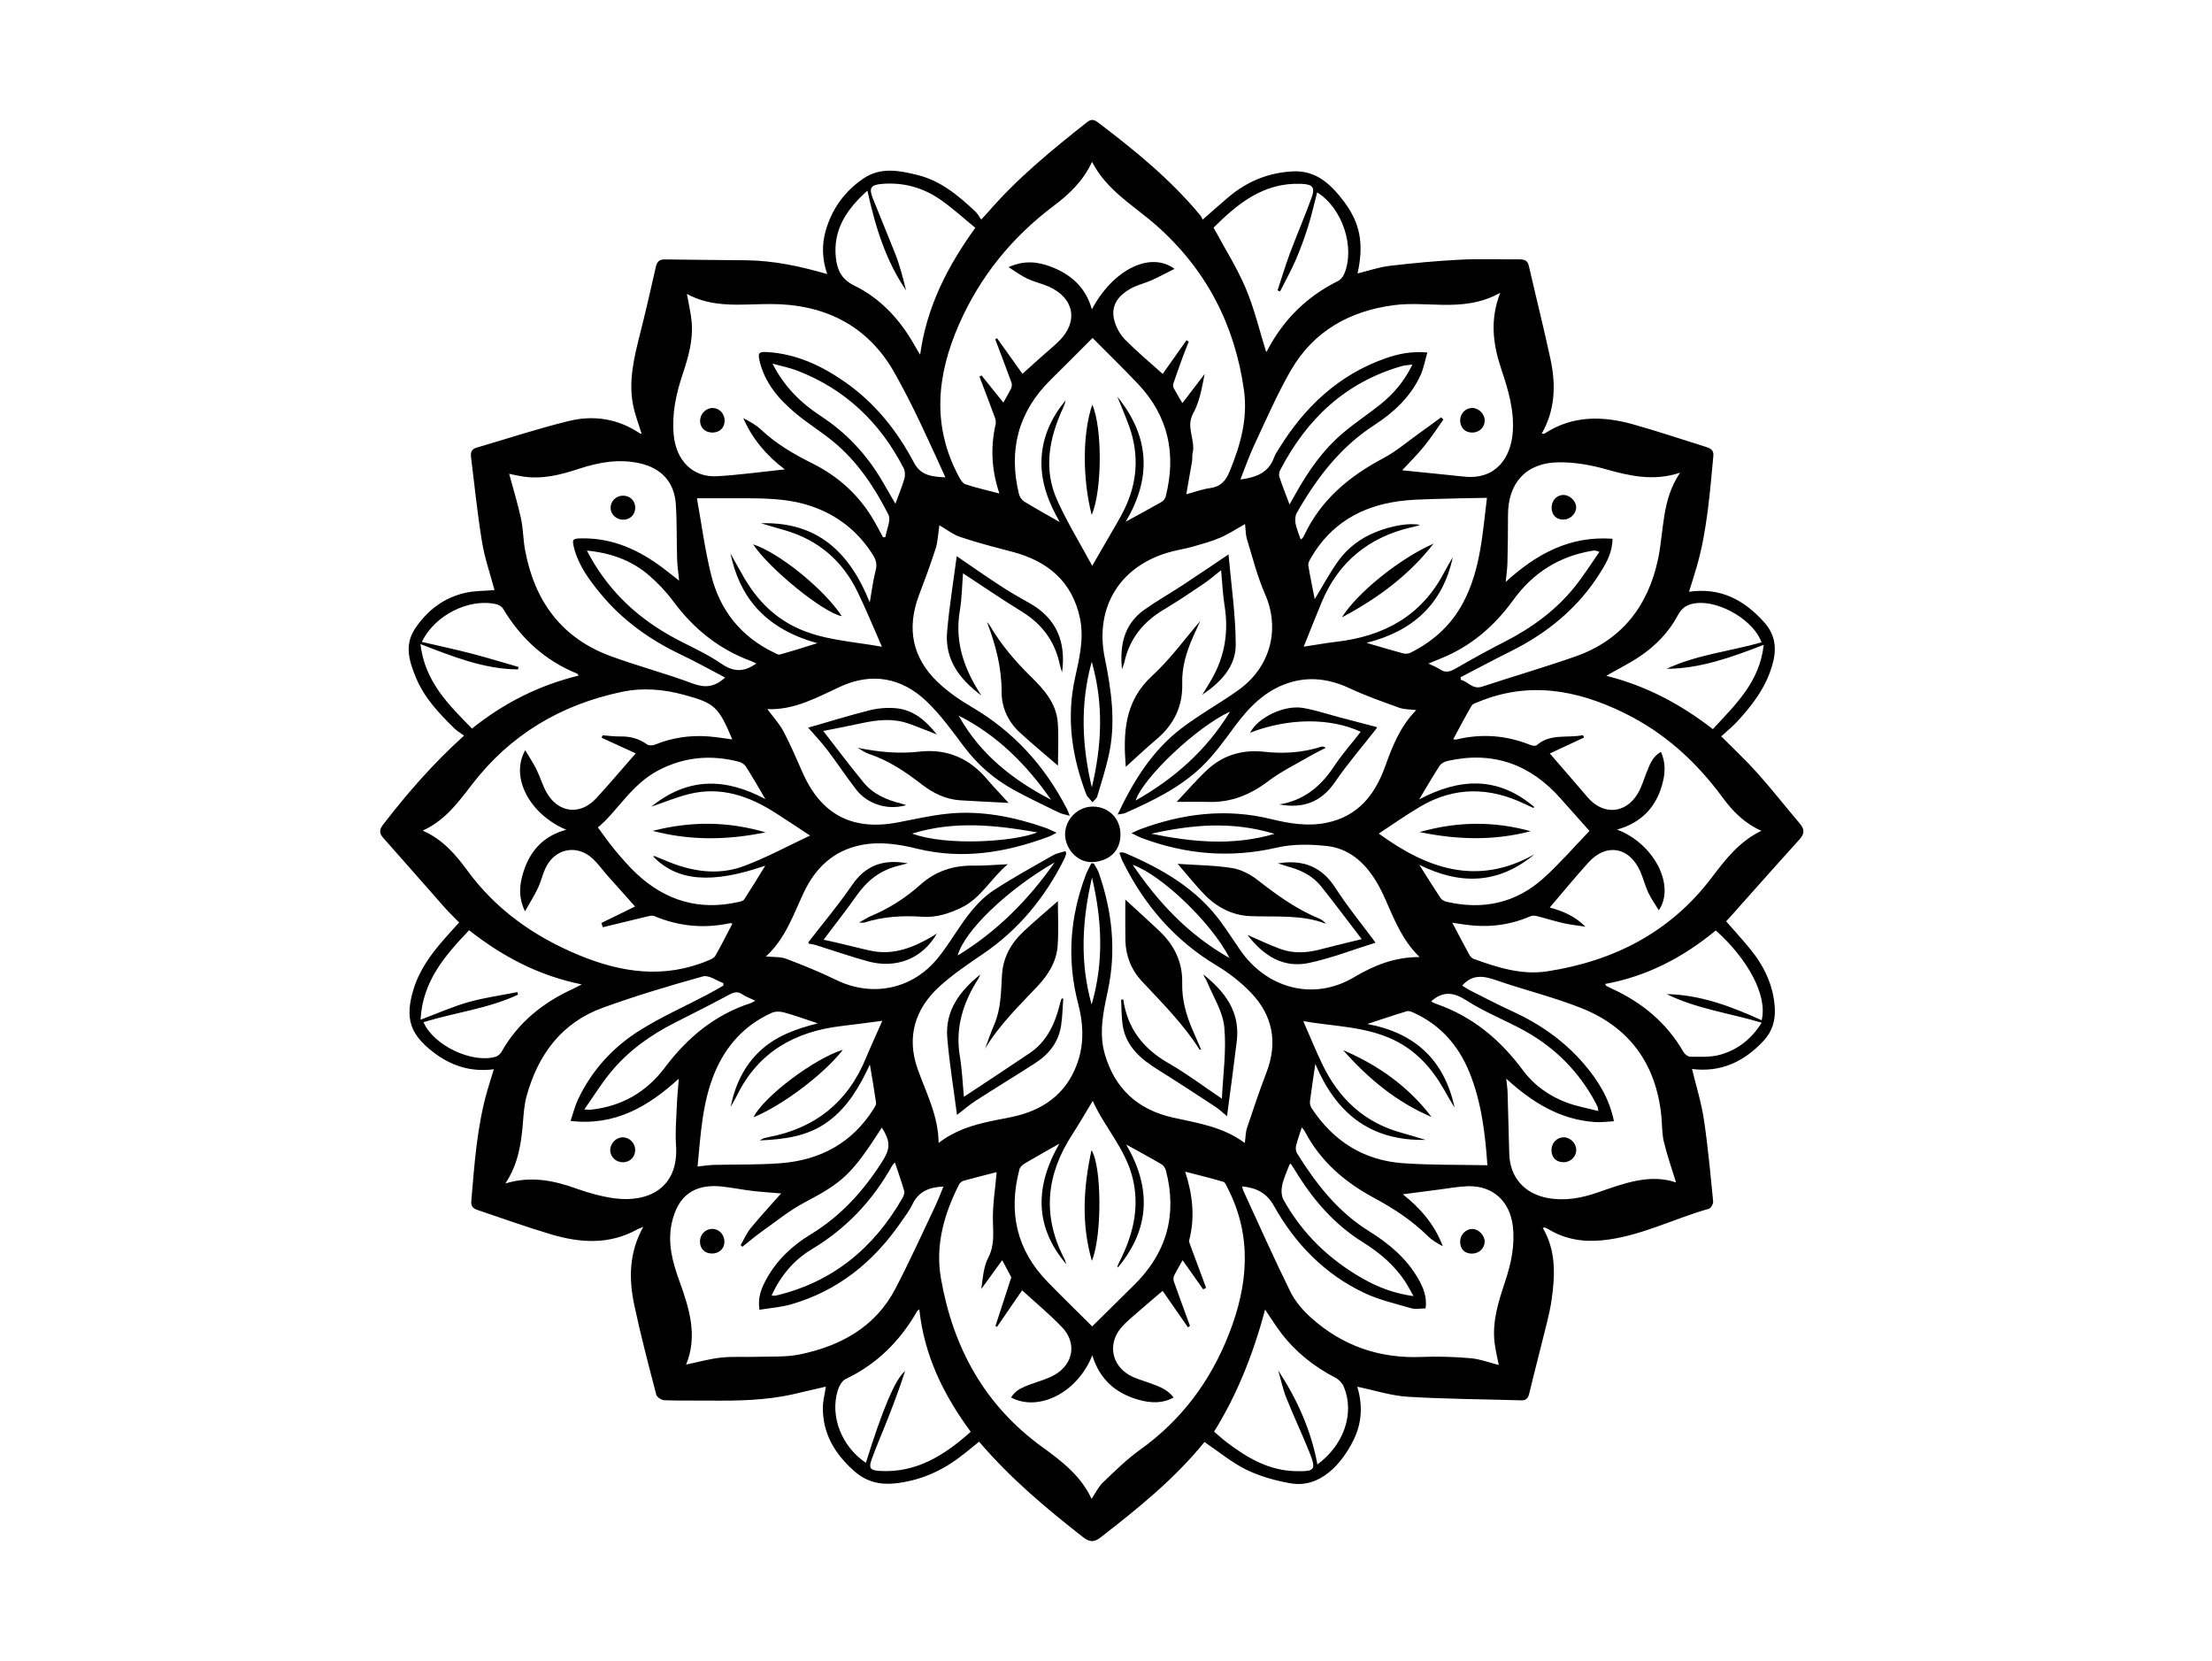 <?xml version="1.0" encoding="UTF-8"?><svg id="a" xmlns="http://www.w3.org/2000/svg" viewBox="0 0 800 600.7"><path d="M435.59,521.46c-10.7,13.27-23.98,23.92-37.43,34.41-2.5,1.95-4.1,1.83-6.53-.07-13.37-10.44-26.32-21.33-37.53-34.47-2.43,1.95-4.73,3.9-7.14,5.7-6.9,5.19-14.6,8.45-23.23,9.38-5.56,.6-10.48-.63-14.77-4.43-6.96-6.15-11.44-13.48-11.36-23.02,.02-2.42,.68-4.83,1.09-7.54-3.94,.92-7.77,1.82-11.62,2.7-10.07,2.3-20.3,2.46-30.56,2.35-5.42-.06-10.84,.08-16.26-.13-1.02-.04-2.67-1.11-2.9-2-2.79-10.74-5.64-21.48-7.94-32.33-2.01-9.48-1.99-18.98,3.24-28.37-1.11,.48-1.7,.68-2.24,.97-10.03,5.53-20.5,4.88-30.95,1.79-8.94-2.64-17.73-5.83-26.58-8.79-1.47-.49-2.61-1.17-2.44-3.13,1.16-13.53,2.04-27.09,5.84-40.23,.71-2.44,1.49-4.86,2.33-7.59-8.32,1.08-15.51-1.23-21.92-6.19-8.45-6.52-10.25-12.23-7.22-22.46,2.07-6.97,6.18-12.68,10.86-18.06,1.87-2.15,3.81-4.25,5.72-6.37-1.82-1.88-3.66-3.62-5.33-5.51-7.37-8.33-14.66-16.73-22.07-25.03-1.56-1.74-1.48-3.04-.1-4.84,8.67-11.26,17.95-21.96,29.28-32.19-1.2-.89-2.48-1.62-3.5-2.61-5.51-5.39-10.82-10.99-13.84-18.23-2.42-5.79-4.37-11.84-.44-17.76,4.4-6.63,10.44-11.29,18.29-13.05,3.4-.76,7-.67,10.51-.97-1.51-5.68-3.55-11.52-4.54-17.54-1.66-10.08-2.67-20.27-3.94-30.42-.2-1.57-.01-2.96,1.83-3.5,11.21-3.28,22.31-6.97,33.65-9.72,8.88-2.15,17.62-.82,25.45,4.43,.22,.15,.52,.18,.76,.26-1.07-3.53-2.43-6.97-3.12-10.54-1.69-8.75,.42-17.19,2.54-25.62,2.02-8,3.87-16.04,5.68-24.08,.43-1.92,1.16-2.89,3.31-2.85,9.85,.17,19.71,.18,29.56,.31,9.8,.13,19.29,2.13,29.14,5-1.85-5.45-2.02-10.63-.51-15.82,2.28-7.87,6.85-14.13,13.57-18.73,6.23-4.26,13.02-2.92,19.66-1.27,8.42,2.08,14.82,7.51,20.94,13.28,.77,.73,1.28,1.74,2.03,2.8,1.12-1.2,1.74-1.81,2.3-2.46,10.66-12.4,23.25-22.67,36.01-32.76,1.87-1.48,2.99-.6,4.35,.43,13.21,10.02,26.01,20.49,36.63,33.34,.31,.38,.49,.87,.83,1.48,3.38-2.96,6.28-5.57,9.26-8.09,6.75-5.71,14.52-8.93,23.4-9.35,8.43-.4,13.7,4.73,18.28,10.73,6.07,7.95,7.41,15.52,5.05,26.19,3.96-.97,7.75-2.3,11.65-2.76,8.49-1,17.02-1.8,25.55-2.23,7.08-.36,14.19-.06,21.28-.11,1.74-.01,3.01,.32,3.47,2.33,2.57,11.19,5.37,22.33,7.79,33.55,2,9.25,1.86,18.4-3.1,27.08,.43,.05,.74,.2,.9,.1,10.21-6.73,21.19-6.5,32.36-3.34,8.69,2.46,17.26,5.33,25.89,8.02,1.67,.52,3.12,1.08,2.9,3.37-1.28,13.32-2.24,26.68-5.9,39.64-.87,3.08-1.88,6.12-2.91,9.45,11.36-1.65,19.92,2.95,27.12,10.95,3.67,4.08,4.64,8.64,3.41,13.95-2.03,8.78-7.2,15.64-13.12,22.06-1.73,1.87-3.74,3.48-5.75,5.32,4.69,4.73,9.16,8.89,13.2,13.42,5.24,5.88,10.09,12.1,15.2,18.09,1.78,2.09,1.78,3.7-.12,5.79-8.47,9.33-16.81,18.77-25.19,28.17-.38,.43-.79,.84-1.33,1.42,2.9,3.32,5.82,6.49,8.55,9.81,5.16,6.3,8.62,13.35,9.06,21.66,.23,4.45-.93,8.34-3.99,11.65-7.03,7.61-15.47,11.61-25.94,10.28,1.47,6.1,3.36,12.1,4.28,18.24,1.48,9.81,2.37,19.72,3.35,29.6,.09,.87-.79,2.49-1.52,2.7-12.92,3.65-25.02,10.08-38.63,11.42-6.96,.69-13.52-.41-19.55-4.09-.41-.25-.89-.4-1.34-.57-.06-.02-.16,.05-.56,.2,4.76,8.1,4.47,16.86,3.22,25.7-.41,2.91-1.05,5.8-1.76,8.66-2.09,8.49-4.32,16.95-6.36,25.45-.42,1.74-1.12,2.57-2.95,2.51-13.67-.41-27.37-.46-41.01-1.3-6.06-.38-12.03-2.34-18.25-3.63,2,6.53,1.72,13-1.28,19.16-4.2,8.58-12.08,17.67-22.85,15.77-5.44-.96-10.98-2.48-15.91-4.88-5.32-2.6-10-6.52-15.24-10.06Zm77.85-175.36c-6.36-6.14-9.2-13.71-12.48-21.04-1.04-2.32-2.17-4.64-3.52-6.79-4.08-6.56-9.72-11.47-17.49-12.33-5.97-.67-12.33-.78-18.12,.56-16.79,3.89-32.97,2.5-48.94-3.48-1.11-.41-2.14-1.01-3.68-1.75,1.42-.64,2.2-1.03,3.01-1.34,15.46-5.78,31.19-7.73,47.45-3.75,6.6,1.62,13.34,2.74,20.16,1.33,11.23-2.31,17.37-10,21.07-20.22,2.64-7.31,5.42-14.56,11.3-20.5-2.32-.3-4.36-.22-6.14-.86-5.98-2.16-12.01-4.26-17.76-6.96-7.4-3.47-14.87-4.53-22.61-1.91-8.16,2.75-13.91,8.59-18.94,15.37-3.86,5.2-7.67,10.59-12.33,15.02-7.84,7.46-17.58,12.15-27.4,16.52-.71,.32-1.56,.33-2.82,.57,5.75-12.18,12.51-23.02,22.85-30.99,6.6-5.09,14-9.13,20.8-13.98,11.53-8.22,15.28-21.94,9.66-34.76-2.78-6.34-4.49-13.16-6.52-19.81-.54-1.78-.49-3.75-.7-5.5-3.12,1.74-5.92,3.61-8.96,4.92-3.14,1.36-6.48,2.26-9.78,3.21-2.55,.73-5.18,1.15-7.75,1.81-18.45,4.77-28.03,19.86-24.25,38.44,2.41,11.84,4.13,23.68,1.35,35.68-1.13,4.86-2.62,9.65-4.07,14.43-.24,.8-1.13,1.41-1.72,2.11-.61-.7-1.23-1.4-1.83-2.11-.18-.22-.31-.51-.42-.78-5.26-13.7-7.26-27.7-4.03-42.21,1.56-7.02,3.26-14.14,1.78-21.31-2.77-13.42-11.73-20.83-24.59-24.18-6.26-1.63-12.54-3.26-18.66-5.31-2.76-.92-5.18-2.87-7.63-4.27-.43,2.85-.51,5.77-1.35,8.45-1.83,5.79-4.02,11.47-6.13,17.17-4.33,11.71-2.29,22.18,6.64,30.86,3.69,3.59,8.07,6.63,12.53,9.24,15.16,8.87,26.41,21.28,34.41,36.78,.33,.64,.56,1.34,1.06,2.55-1.62-.45-2.8-.6-3.8-1.09-5.47-2.67-10.98-5.27-16.31-8.18-7.17-3.91-13.2-9.15-18.15-15.73-4.25-5.65-8.43-11.49-13.5-16.34-8.93-8.53-19.65-10.6-31.06-5.41-8.48,3.86-16.58,8.59-26.55,8.2,2.16,2.92,4.4,5.31,5.87,8.11,2.56,4.85,4.7,9.93,6.93,14.95,6.73,15.12,17.98,21,34.3,17.92,5.98-1.13,11.95-2.52,17.99-3.15,12.15-1.27,23.89,1.06,35.34,5.03,1.23,.43,2.4,1.05,4.19,1.84-1.38,.69-2.1,1.14-2.89,1.43-15.5,5.77-31.26,8.36-47.69,4.31-6.6-1.63-13.39-2.65-20.19-1.28-9.93,2.01-16.48,8.25-20.71,17.23-3.78,8.04-6.62,16.62-13.66,23.04,2.75,.29,5.23,.06,7.33,.85,6.13,2.32,12.23,4.79,18.11,7.66,12.99,6.34,27.56,3.39,36.69-7.86,2.23-2.74,4.21-5.69,6.16-8.64,3.99-6.02,8.12-12.03,14.23-16.02,6.89-4.5,14.13-8.47,21.29-12.55,1.36-.78,3.02-1.03,4.53-1.52,.18,.58,.32,.79,.27,.94-.25,.74-.49,1.49-.84,2.18-6.95,13.79-16.44,25.36-29.32,34.09-5.36,3.64-10.78,7.31-15.57,11.64-8.98,8.13-12.11,18.34-7.99,29.96,3.06,8.63,7.47,16.82,7.58,26.72,5.81-4.51,12.09-6.39,18.54-7.81,3.26-.72,6.58-1.22,9.82-2.03,11.01-2.77,18.78-9.26,22.22-20.27,2.08-6.66,1.64-13.51-.09-20.13-4.19-15.97-3.04-31.54,2.79-46.86,.53-1.39,1.29-2.68,1.94-4.02,.3,.02,.61,.03,.91,.05,.61,1.15,1.39,2.23,1.81,3.44,4.84,13.93,6.38,28.09,3.24,42.66-1.61,7.5-3.29,15.14-1.1,22.77,3.6,12.54,11.96,20.21,24.75,23.04,8.89,1.97,18,3.29,25.9,9.18,.29-2.07,.27-3.87,.81-5.49,2.23-6.69,4.47-13.38,7-19.96,4.18-10.86,2.35-20.61-5.58-28.9-3.63-3.79-7.93-7.14-12.43-9.84-15.2-9.1-26.15-21.87-33.94-37.58-.49-.99-.8-2.08-1.21-3.18,.55-.1,.73-.18,.9-.16,.39,.05,.8,.09,1.15,.25,13.54,5.78,26.06,12.99,34.9,25.26,2.3,3.19,4.45,6.48,6.67,9.73,9.53,13.91,26.47,18.67,41.16,9.96,7.12-4.22,14.7-7.39,23.79-7.33Zm-152.01-167.68c-2.84-8.44-3.25-16.67-1.35-25.02,.16-.71,.05-1.58-.21-2.27-1.84-4.99-3.74-9.96-5.63-14.93l.74-.45,7.89,9.81c.81-1.45,1.87-3.19,2.77-5.02,.3-.61,.42-1.53,.19-2.15-1.9-5.25-3.91-10.46-5.88-15.68l.64-.42c3.08,4.31,6.16,8.62,9.2,12.89,1.89-1.7,4.07-3.68,6.26-5.65,2.28-2.03,4.65-3.97,6.84-6.09,7.26-7.04,5.68-15.71-3.62-19.81-2.51-1.1-5.25-1.69-7.72-2.86-2.21-1.04-4.2-2.54-6.8-4.17,5.82-2.6,10.69-1.95,15.5-.09,7.2,2.79,12.47,7.51,14.64,15.37,7.53-14.24,21.02-21.18,29.89-14.66-3,1.5-5.61,2.92-8.31,4.13-2.5,1.11-5.26,1.72-7.63,3.05-4.12,2.31-7.04,5.8-5.98,10.81,.56,2.63,1.97,5.45,3.83,7.37,4.45,4.57,9.39,8.64,13.81,12.63,2.83-4,5.72-8.08,8.62-12.17l.81,.5c-.71,1.79-1.45,3.57-2.11,5.37-1.2,3.28-2.37,6.57-3.49,9.88-.16,.47-.06,1.15,.18,1.59,1.09,2,2.28,3.94,3.12,5.38,2.62-3.42,5.33-6.96,8.04-10.51-.98,5.04-1.83,10.03-4.14,14.23-2.8,5.09,1.01,9.72-.23,14.51-.22,.84,0,1.78-.15,2.65-.67,4.01-1.39,8.01-2.11,12.1,2.87-.77,5.65-1.83,8.53-2.22,3.87-.52,5.71-2.57,7.17-6.11,3.89-9.43,6.58-19.06,5.16-29.28-3.3-23.67-13.67-43.7-31.68-59.61-8.11-7.16-17.92-12.56-23.27-23-3.2,6.96-8.3,11.74-13.9,15.95-15.11,11.37-26.61,25.52-34.23,42.88-8.07,18.39-9.86,36.71-.01,55.05,.57,1.06,1.38,2.41,2.37,2.73,3.89,1.27,7.9,2.18,12.25,3.32Zm59.06,288.37c-2.63,2.25-5.72,4.82-8.74,7.48-2.21,1.95-4.58,3.8-6.44,6.06-4.67,5.68-3.26,13.25,3.13,16.92,2.18,1.25,4.71,1.91,7.1,2.78,3.3,1.21,6.69,2.27,8.91,5.35-3.7,1.99-7.79,2.22-12.9,.73-8.21-2.38-13.91-7.44-16.51-16.04-5.21,13.43-19.35,20.62-29.39,15.27,1.64-2.41,3.04-3.29,7.36-4.86,2.85-1.04,5.86-1.85,8.46-3.35,6.79-3.91,8.04-11.56,2.61-17.21-4.66-4.85-9.88-9.16-14.42-13.32-3.08,4.48-6.1,8.86-9.11,13.25l-.52-.38c1.91-5.87,3.83-11.75,5.73-17.59-1.15-2.15-2.33-4.36-3.3-6.17-2.48,3.42-5.02,6.91-7.55,10.39,.52-4,.81-8.02,2.51-11.31,2.27-4.4,1.78-8.63,1.68-13.2-.14-5.89,.85-11.8,1.36-17.73-3.62,.93-7.78,1.95-11.91,3.1-.66,.18-1.4,.78-1.71,1.39-5.41,10.67-8.63,21.95-6.54,33.91,4.35,25,15.76,45.92,36.73,61.07,7.02,5.07,13.9,10.38,17.76,18.68,1.41-2.09,2.42-4.32,4.07-5.9,4.33-4.14,8.63-8.4,13.48-11.87,15.05-10.78,25.53-24.92,32.2-42.04,6.85-17.58,8.4-35.12-.52-52.54-.43-.85-.91-2.1-1.61-2.31-4.44-1.33-8.95-2.41-13.77-3.66,2.72,8.43,3.59,16.54,1.45,24.8-.11,.42,.09,.95,.25,1.39,1.94,5.28,3.9,10.55,5.86,15.82l-1.06,.56c-2.52-3.58-5.05-7.17-7.43-10.55-.91,1.62-2.07,3.56-3.07,5.57-.29,.58-.33,1.46-.12,2.07,1.91,5.39,3.9,10.75,5.86,16.13-.25,.16-.5,.32-.75,.48-3.07-4.42-6.15-8.84-9.14-13.15Zm-155.62-132.82c-.44-.08-.65-.18-.82-.14-9.42,2.03-18.56,1.16-27.45-2.57-.6-.25-1.45-.1-2.14,.06-5.48,1.3-10.96,2.65-16.43,3.98l-.55-1.53c4.22-2.07,8.45-4.13,12.2-5.97-3.14-3.52-6.53-7.28-9.89-11.08-1.76-1.99-3.32-4.18-5.22-6.02-5.76-5.56-13.9-4.02-17.3,3.26-1.08,2.3-1.62,4.86-2.71,7.15-1.26,2.67-2.85,5.19-4.69,8.46-2.54-5.4-1.95-9.8-.59-14.18,2.4-7.72,7.25-13.11,15.51-15.34-13.2-5.56-20.4-18.98-14.83-28.76,1.52,2.58,2.97,4.73,4.1,7.02,1.34,2.72,2.15,5.73,3.66,8.34,4.26,7.39,12.18,8.27,17.92,2.01,4.95-5.4,9.69-10.99,14.28-16.23-3.79-1.74-8.07-3.7-12.35-5.66l.37-.88c2.11,.15,4.22,.46,6.33,.42,3.57-.07,6.77,.73,9.71,2.86,.66,.48,2.05,.45,2.88,.11,6.24-2.53,12.7-3.49,19.37-2.98,2.84,.22,5.67,.7,8.61,1.07-5-11.84-6.32-13.09-17.48-16.12-7.4-2.01-14.88-2.66-22.48-1.06-22.13,4.65-40.37,15.51-54.23,33.55-4.91,6.39-9.71,12.97-17.77,16.62,7.21,3.17,11.91,8.65,16.16,14.45,10.38,14.17,24.08,23.8,40.13,30.49,15.43,6.43,30.97,8.72,46.93,2.04,.95-.4,2.13-.88,2.59-1.68,2.17-3.81,4.13-7.73,6.2-11.69Zm372.15-33.55c-6.09-2.68-10.37-7.06-14-12-9.54-12.99-21.08-23.51-35.68-30.64-17.06-8.34-34.41-11.49-52.61-3.99-.88,.36-2.07,.67-2.48,1.37-2.31,3.94-4.42,8-6.64,12.1,.51,.13,.72,.25,.88,.21,9.27-2.3,18.32-1.6,27.17,1.98,.63,.25,1.72,.37,2.13,.01,4.97-4.34,11.16-2.45,16.73-3.63l.36,.88c-4.33,2.01-8.65,4.03-12.37,5.76,4.52,5.22,9.14,10.53,13.72,15.89,5.49,6.42,13.56,5.98,17.98-1.22,1.47-2.39,2.25-5.2,3.31-7.84,1.13-2.81,2.11-5.73,5.19-7.4,1.82,4.02,1.53,7.95,.42,11.89-2.32,8.26-7.59,13.74-16.31,16.21,13.25,4.94,21.25,20.16,15.11,29.16-1.38-2.28-2.81-4.24-3.82-6.4-1.16-2.48-1.79-5.2-2.91-7.7-3.99-8.88-12.27-10.3-18.78-3.11-4.78,5.28-9.29,10.8-13.94,16.23,4.54,1.19,9.18,3.11,12.89,6.92-2.75-.43-5.37-.69-7.93-1.27-3.21-.72-6.34-1.74-9.54-2.54-.76-.19-1.73-.26-2.41,.04-7.61,3.31-15.51,4.19-23.68,3.02-1.37-.2-2.74-.41-4.56-.68,2.19,4.15,4.08,7.8,6.06,11.41,.35,.65,.93,1.39,1.57,1.63,8.64,3.14,17.44,5.97,26.76,4.53,24.05-3.73,44.39-14.09,59.39-33.85,4.93-6.5,9.9-13.05,17.99-16.96Zm-94.42-194.56c-7.06,3.96-14.06,4.49-21.22,4.36-5.71-.1-11.49-.61-17.11,.11-16.05,2.06-29.24,9.38-37.46,23.68-4.98,8.67-8.97,17.92-13.23,26.99-1.85,3.94-3.26,8.08-4.97,12.39,5.71-.75,10.17-2.44,12.15-7.91,.43-1.19,1.18-2.26,1.85-3.35,9.28-15.01,21.5-26.56,38.41-32.53,4.62-1.63,9.4-2.65,15.21-2.13-.9,3.04-1.37,5.84-2.52,8.32-3.6,7.75-9.7,13.41-16.7,17.94-12.37,8-20.89,19.26-28.03,31.78-.59,1.03-.65,2.6-.42,3.82,.37,1.94,1.19,3.79,1.85,5.75,.34-.24,.53-.33,.64-.47,.23-.32,.45-.65,.61-1,6.06-12.88,16.28-21.38,28.63-27.91,4.64-2.46,8.72-5.99,13.04-9.06,2.65-1.88,5.25-3.82,7.88-5.74l.81,.83c-2.32,3.24-4.48,6.61-7,9.69-2.57,3.15-5.49,6.02-7.92,8.64,5.23,.53,11.07,1.12,16.9,1.72,2.05,.21,4.1,.46,6.16,.62,11.15,.89,16.24-7.24,16.93-15.9,.65-8.18-1.7-15.76-4.23-23.34-2.92-8.77-4.06-17.6-.27-27.29Zm-223.26,88.4h.86c.44-2.77,2.13-6.18,1.1-8.2-5.11-10.02-11.33-19.4-20.21-26.6-4.35-3.53-9.16-6.5-13.45-10.1-6.03-5.05-11.09-10.93-12.94-18.89-.67-2.87-.22-3.33,2.69-3.16,10.57,.61,19.74,4.91,28.25,10.86,10.81,7.55,18.82,17.59,24.91,29.13,2.52,4.78,6.63,5.06,11.37,5.32-5.87-12.83-11.55-25.71-18.46-37.9-9.74-17.2-25.48-24.82-44.91-24.78-10.27,.02-20.61,1.57-30.12-3.65,.61,3.54,1.44,6.86,1.73,10.23,.55,6.5-1.22,12.67-3.26,18.76-2.39,7.14-3.97,14.39-3.24,22.01,.89,9.34,6.96,15.44,15.73,14.92,8.09-.48,16.14-1.6,24.44-2.47-6.61-5.01-11.73-11.01-15.02-18.55,2.26,1.2,4.54,2.4,6.35,4.1,5.52,5.19,11.91,8.94,18.65,12.29,8.91,4.43,16.17,10.82,21.44,19.32,1.48,2.38,2.74,4.9,4.1,7.35Zm196.25,278.88c-1.94,0-3.7,.38-5.23-.07-5.73-1.67-11.66-3.01-17-5.55-14.31-6.8-24.96-17.75-32.63-31.47-2.64-4.71-6.35-6.51-11.48-7.04,.15,.62,.2,1.1,.39,1.51,5.63,12.21,11.09,24.52,17.04,36.57,1.73,3.51,4.51,6.74,7.46,9.39,11.35,10.2,24.76,14.84,40.07,14.21,5.88-.24,11.82-.05,17.69,.46,3.48,.31,6.87,1.63,10.16,2.46-.51-2.61-1.18-5.27-1.51-7.97-.96-7.76,1.4-14.98,3.79-22.19,2.15-6.48,3.6-13.05,2.8-19.99-1.03-9.01-7.21-14.76-16.2-14.51-3.52,.1-7.03,.77-10.54,1.22-4.28,.54-8.56,1.11-13.05,1.7,6.54,5.16,11.57,11.12,14.46,18.79-1.91-1.04-3.8-2.11-5.3-3.58-5.74-5.65-12.33-10.01-19.4-13.81-10.6-5.69-19.53-13.23-25.19-24.13-.22-.42-.57-.77-1.1-1.48-.78,2.44-1.57,4.54-2.09,6.7-.2,.84-.06,1.99,.38,2.71,6.87,11.04,14.74,21.14,26.02,28.14,7.17,4.46,13.58,9.8,17.84,17.29,1.82,3.19,3.18,6.52,2.62,10.63Zm-247.11-22.28l-.62-.6c1.22-2.09,2.19-4.4,3.71-6.24,3.58-4.35,7.43-8.49,10.95-12.46-3.08-.26-6.77-.49-10.43-.92-3.71-.43-7.38-1.2-11.09-1.59-9.94-1.04-15.89,3.38-18.04,13.17-1.61,7.36,.29,14.26,2.76,21.04,3.64,9.99,6.66,19.98,2.41,30.19,4.28-.89,8.43-2.07,12.65-2.53,4.29-.46,8.65-.13,12.98-.28,5.2-.18,10.54,.17,15.57-.88,14.71-3.06,27.24-9.86,34.49-23.73,5.14-9.82,9.7-19.95,14.46-29.96,1.06-2.23,1.91-4.56,2.92-6.99-5.21,.19-9.04,1.83-11.26,6.51-1.09,2.29-2.7,4.34-4.15,6.44-9.93,14.39-22.85,24.85-39.86,29.69-3.6,1.02-7.42,1.28-11.26,1.91-.71-4.55,.75-7.86,2.49-11.06,3.78-6.93,9.39-12.17,16.02-16.19,10.87-6.6,19.08-15.68,25.84-26.27,3.06-4.8,3.07-7.29-.09-12.36-10.93,17.02-14.14,19.79-27.99,27.1-5.42,2.86-10.26,6.83-15.29,10.39-2.48,1.75-4.79,3.74-7.17,5.62Zm259.77-205.96l.06,.93c2.64,.6,4.26,3.62,7.72,2.47,11.18-3.7,22.51-6.98,33.63-10.87,16.8-5.88,26.41-18.21,30.01-35.33,2.17-10.3,1.25-21.31,7.97-31.17-9.77,3.23-18.45,1.12-27.27-1.36-5.42-1.52-11.2-2.47-16.81-2.39-11.65,.17-18.19,7.49-18.17,19.09,.01,5.81-.08,11.62-.21,17.43-.05,2.05-.37,4.1-.63,6.74,11.27-10.28,23.33-16.72,38.62-15.62,.01,4.77-2.06,8.48-4.28,12.05-7.97,12.82-19.16,22.02-32.59,28.69-6.07,3.01-12.04,6.22-18.05,9.33Zm-266.01,.11c-5.35-2.8-10.39-5.65-15.61-8.12-11.37-5.37-21.41-12.47-29.44-22.22-4.07-4.94-7.91-10.09-9.55-16.44-.85-3.29-.56-3.51,2.82-3.55,11.15-.15,20.65,4.19,29.34,10.75,1.83,1.38,3.61,2.81,5.81,4.53-.29-3.06-.66-5.49-.73-7.93-.2-6.59-.02-13.21-.47-19.78-.55-7.96-5.25-12.97-13-14.71-7.57-1.7-14.87-.38-22.06,1.99-6.59,2.18-13.23,3.86-20.25,2.78-1.87-.29-3.71-.72-4.96-.97,1.45,5.36,3.09,10.68,4.27,16.1,.81,3.73,.79,7.64,1.48,11.4,3.4,18.49,13.2,31.98,31.23,38.53,9.68,3.52,19.68,6.16,29.33,9.77,4.42,1.66,7.88,1.43,11.79-2.12Zm-79.49,182.96c9.31-2.83,17.51-1.09,25.72,1.84,4.5,1.6,9.21,2.92,13.94,3.54,11.72,1.53,23.15-3.5,22.08-19.19-.32-4.7,.1-9.45,.28-14.17,.12-3.07,.44-6.14,.72-9.91-11.26,10.21-23.15,17.13-39.15,15.26,1.03-3,1.62-5.48,2.69-7.74,5.06-10.71,12.87-19.17,22.84-25.31,7.67-4.73,15.96-8.45,23.96-12.64,1.96-1.03,3.86-2.17,5.79-3.25v-.89c-2.47-.88-5.29-3.02-7.37-2.44-12.19,3.39-24.34,7.02-36.23,11.34-14.94,5.42-23.42,16.97-27.56,31.91-.91,3.28-1.09,6.79-1.38,10.21-.62,7.37-1.76,14.57-6.32,21.46Zm346.06-71.57c.94,.58,1.89,1.25,2.91,1.77,5.09,2.56,10.14,5.2,15.32,7.57,9.89,4.54,18.61,10.62,25.73,18.89,5.12,5.95,9.22,12.44,10.94,20.83-2.48,.12-4.71,.44-6.91,.29-12.55-.88-22.63-7.06-32.04-15.69,.21,2.09,.43,3.52,.48,4.96,.23,7.38,.41,14.77,.6,22.15,.22,8.6,5.5,14.52,13.99,16.06,6.24,1.13,12.19,0,17.98-2.01,9.48-3.28,18.85-6.88,28.35-3.63-1.47-4.82-3.2-9.7-4.4-14.7-.73-3.03-.6-6.26-.92-9.4-1.92-18.73-11.48-32.03-28.95-38.96-10.02-3.97-20.58-6.55-30.79-10.07-4.46-1.54-8.49-2.31-12.29,1.94ZM395.14,122.21c-4.87,4.86-9.96,10.01-15.12,15.09-11.78,11.58-15.37,25.44-11.5,41.35,.25,1.01,1.01,2.17,1.88,2.7,4.23,2.59,8.58,4.98,12.89,7.45-3.91-6.79-6.85-14.06-6.63-22.27,.23-8.35,3.51-15.43,8.72-21.76-.13,.97-.5,1.83-.89,2.69-5,10.85-7.24,22.06-2.17,33.35,3.71,8.26,8.51,16.03,12.7,23.8,1.94-3.36,3.86-6.65,5.75-9.96,1.95-3.41,4.04-6.76,5.77-10.27,4.8-9.72,5.52-19.78,1.9-30.04-1.23-3.48-2.72-6.87-4.34-10.91,12.05,14.85,12.17,29.86,3.03,45.23,4.36-2.39,8.73-4.74,13.03-7.2,.66-.38,1.27-1.25,1.46-2.01,3.86-15.34,.92-29.07-10.1-40.68-5.46-5.75-11.15-11.29-16.38-16.56Zm9.15,336.12c-.1-.4-.16-.51-.13-.57,.59-1.24,1.2-2.47,1.78-3.71,4.14-8.86,6.07-17.98,3.76-27.77-2.54-10.76-10.28-18.72-14.5-28.18-2.47,4.06-4.8,8.14-7.36,12.08-9.42,14.44-11.04,29.35-2.94,44.93,.34,.64,.51,1.37,.76,2.06-11.9-13.94-11.1-28.68-2.54-43.6-4.17,2.37-8.28,4.65-12.32,7.04-.85,.5-1.87,1.32-2.09,2.18-4.1,15.46-1.12,29.22,10.22,40.81,5.41,5.53,10.95,10.93,16.08,16.04,4.74-4.68,9.87-9.79,15.04-14.85,11.85-11.61,15.82-25.43,11.62-41.51-.22-.84-.84-1.83-1.56-2.25-4.11-2.41-8.31-4.67-12.82-7.17,9.05,15.49,8.81,30.31-2.98,44.48Zm-85.21-89.19c-4.7,.61-9.73,1.3-14.77,1.89-16.82,1.98-30.04,9.36-37.76,25.06-.7,1.43-1.54,2.79-2.31,4.19,1.58-7.83,4.79-14.77,10.65-20.25,5.76-5.39,12.93-7.97,20.88-9.97-4.47-1.47-8.33-2.88-12.27-3.97-1.36-.37-3.13-.4-4.37,.16-9.79,4.4-16.53,11.79-20.65,21.65-4.51,10.8-5.06,22.29-6.2,33.93,2.11-.22,3.94-.53,5.77-.58,8.07-.22,16.17,0,24.21-.61,14.35-1.1,25.96-7.29,33.76-19.77,.4-.63,.92-1.44,.83-2.08-.63-4.41-1.4-8.81-2.24-13.84-3.83,8.18-8.06,15.41-15.08,20.58-7.23,5.33-15.55,6.45-24.74,6.87,.77-.45,.99-.64,1.25-.72,.65-.2,1.32-.38,1.99-.5,16.75-3.2,28.5-12.54,35.06-28.36,1.94-4.69,4.08-9.3,6.01-13.67Zm-67.03-188.96c1.64,9.04,2.86,18.59,5.18,27.86,3.13,12.53,10.59,22.02,22.39,27.79,.78,.38,1.74,1.04,2.41,.85,4.45-1.22,8.85-2.64,13.6-4.1-19.9-5.45-28.37-17.71-31.45-32.46,1.78,3.17,3.39,6.2,5.14,9.15,4.41,7.43,10.19,13.47,18.03,17.36,9.88,4.9,20.78,5.26,31.61,7.24-3.01-6.83-5.71-13.46-8.83-19.88-5.43-11.19-14.14-18.7-26.16-22.21-1.41-.41-2.83-.81-4.24-1.22-1.36-.4-2.71-.8-4.51-1.34,20.48-.62,32.08,10.53,39.34,28.61,.78-4.41,1.21-8.01,2.12-11.49,.56-2.13,.21-3.77-.89-5.54-5.37-8.6-12.85-14.51-22.42-17.78-7.08-2.42-14.46-2.77-21.85-2.83-6.18-.04-12.37,0-19.46,0Zm219.46,53.67c4.03-.61,7.89-1.31,11.78-1.77,17.07-1.99,30.72-9.25,38.95-25,.99-1.89,2.12-3.72,3.18-5.57-3.62,16.84-14.35,26.74-31.21,30.95,4.84,1.41,8.94,2.66,13.08,3.77,.85,.23,1.98,.23,2.75-.15,8.23-4.09,14.78-9.96,19.14-18.18,6.35-11.98,7-25.18,8.6-37.88-6.77,.14-13.33,.22-19.87,.44-4.03,.14-8.08,.24-12.07,.79-13.72,1.9-24.65,8.26-31.72,20.5-.47,.82-1.08,1.85-.95,2.68,.67,4.21,1.57,8.39,2.32,12.24,2.76-4.54,5.37-9.49,8.62-13.97,3.39-4.67,7.99-8.09,13.43-10.29,5.82-2.35,12.41-3.45,16.04-2.57-.67,.2-1.32,.4-1.97,.58-.38,.1-.77,.16-1.15,.25-15.31,3.57-26.29,12.38-32.41,26.98-2.23,5.33-4.34,10.72-6.54,16.19Zm44.1,178.35c-20.17,.42-32.44-9.76-39.91-27.47-.74,5.06-1.41,9.32-1.94,13.59-.1,.79,.19,1.79,.63,2.46,7.86,11.91,18.88,18.87,33.13,19.86,10.05,.7,20.17,.51,30.42,.73-.8-11.38-2.12-22.85-6.56-33.73-3.92-9.58-10.35-16.86-19.8-21.29-.86-.4-1.97-.91-2.76-.68-4.65,1.38-9.24,2.96-14.31,4.62,17.5,3.22,27.92,13.29,31.58,30.27-1.35-2.13-2.58-4.35-3.84-6.56-4.38-7.68-10.03-14.04-18.18-17.95-10.34-4.96-21.66-4.84-32.73-6.8,2.34,5.33,4.45,10.51,6.86,15.54,5.91,12.3,15.01,21.02,28.42,24.76,2.79,.78,5.56,1.64,9,2.65Zm-222.63-110.05c-4.46-2.92-8.44-5.58-12.47-8.16-9.59-6.16-19.83-9.71-31.33-6.85-4.42,1.1-8.67,2.88-13.62,4.56,13.4-10.85,27-10.36,41.26-2.72-2.5-4.23-4.69-8.07-7.05-11.79-.51-.8-1.58-1.48-2.52-1.73-10.1-2.62-19.77-1.79-29.17,3.12-9.83,5.14-14.97,15.05-21.85,20.63,1.99,2.66,3.83,5.38,5.92,7.88,2.53,3.02,5.09,6.05,7.95,8.74,10.49,9.85,22.79,13.57,36.97,10.34,.73-.17,1.72-.38,2.06-.91,2.57-3.94,5.01-7.97,7.64-12.22-19.44,6.71-31.87,5.64-40.55-3.34,.18-.05,.4-.18,.55-.12,1.19,.46,2.37,.94,3.53,1.45,9.42,4.07,19.21,5.77,28.98,2.07,8.11-3.07,15.79-7.25,23.67-10.94Zm220.27-13.07c14.77-7.84,28.61-8.39,41.67,2.77-.26,.19-.37,.31-.42,.29-.98-.44-1.97-.89-2.94-1.36-12.85-6.23-25.59-6.41-38.03,.97-5.27,3.13-10.29,6.68-14.87,9.68,17.01,12.41,35.4,19.34,56.34,7.46-12.95,10.83-26.81,11.24-41.69,3.83,2.78,4.39,5.19,8.29,7.73,12.1,.42,.62,1.35,1.08,2.13,1.26,13.16,3.08,25.11,.5,35.16-8.6,5.95-5.39,11.23-11.51,16.52-17-3.3-3.71-6.82-7.63-10.31-11.59-11.03-12.53-24.61-17.45-41.05-13.71-1.03,.23-2.27,.87-2.82,1.71-2.46,3.78-4.71,7.7-7.41,12.18ZM352.72,82.36c-4.14-3.38-8.06-6.96-12.37-10-6.29-4.44-13.41-6.48-21.17-5.88-4.32,.33-5.03,1.45-3.46,5.37,2.66,6.65,5.42,13.27,8.06,19.94,.87,2.18,1.56,4.44,2.22,6.7,.64,2.15,1.13,4.35,1.69,6.52-7.38-10.85-11.13-23.04-13.98-36.07-7.5,6.73-12.47,14.06-11.42,24.16,.46,4.43,1.98,7.87,6.64,10.15,9.91,4.85,17.04,12.84,22.32,22.49,.37,.68,.81,1.33,1.53,2.5,2.41-17.43,9.9-31.9,19.94-45.85Zm123.64-12.78c-1.09,4.15-2.02,8.34-3.3,12.41-1.3,4.11-2.78,8.18-4.49,12.13-1.67,3.84-3.73,7.51-5.62,11.26l-.91-.37c1.47-4.44,2.81-8.93,4.44-13.31,2.51-6.7,5.34-13.29,7.8-20.01,1.46-3.99,.55-5.06-3.8-5.22-13.69-.5-23.04,7.38-31.58,15.84,4.09,7.59,8.5,14.51,11.65,21.97,3.14,7.44,5,15.42,7.38,23-.04,.05,.19-.15,.32-.4,5.81-11.18,14.29-19.62,25.6-25.23,.95-.47,1.84-1.5,2.26-2.49,4.13-9.69-.61-23.95-9.75-29.59Zm-143.89,403.9c-.46,.37-.66,.46-.74,.6-6.16,10.8-14.55,19.19-25.89,24.6-1.33,.63-2.38,2.58-2.86,4.13-2.87,9.42,1.44,20.28,10.17,26.17,6.09-19.44,10.55-30.18,14.2-33.21-1.92,5.95-4.12,11.79-6.4,17.61-1.89,4.84-4.01,9.59-5.75,14.48-1.08,3.02-.38,3.86,2.91,4.05,13.29,.8,23.44-5.66,32.97-14.16-9.87-13.36-16.84-27.66-18.6-44.28Zm125.07,.07q-6.75,25.47-18.46,44.15c1.53,1.29,3.03,2.68,4.66,3.91,7.38,5.6,15.19,10.17,24.84,10.38,7.05,.15,7.56-.4,4.93-6.98-2.62-6.55-5.67-12.94-8.28-19.49-1.28-3.21-1.98-6.64-2.95-9.97,6.86,10.47,11.88,21.63,14.18,34.01,9.63-7.09,13.49-18.5,9.58-28.02-.54-1.31-1.76-2.66-3.02-3.31-7.73-4-14.38-9.25-19.66-16.17-2.06-2.7-3.85-5.6-5.83-8.51Zm-270.4-114.8l.21,.93c-10.86,5.08-22.84,6.45-34.17,9.95,3.45,8.24,17.37,15,26.02,12.52,.83-.24,1.73-.99,2.16-1.75,5.98-10.62,14.95-17.82,25.88-22.82,.89-.41,1.75-.9,3.14-1.61-15.67-3.17-28.71-10.14-40.73-19.59-8.72,9.19-16.81,18.38-17.55,32.36,6.2-2.32,11.65-4.76,17.34-6.37,5.78-1.63,11.79-2.44,17.7-3.61Zm449.97,11.05c-11.8-3.48-23.63-5.04-34.34-10.32,12.21,.24,23.38,4.46,34.36,9.46,2.2-9.03-5.08-22.21-16.6-32.48-11.7,9.68-24.84,16.59-40,19.35,.2,.36,.24,.61,.38,.68,.69,.37,1.39,.72,2.11,1.05,10.93,5.03,19.8,12.36,25.86,22.92,.46,.79,1.63,1.67,2.47,1.67,3.51,0,7.18,.23,10.51-.66,6.54-1.75,11.63-5.77,15.26-11.66Zm-466.41-106.33c11.5-9.26,24.27-15.67,38.55-19.16-.28-.4-.35-.65-.5-.71-11.66-4.73-20.39-12.77-26.82-23.5-.47-.79-1.61-1.44-2.55-1.64-9.86-2.18-22.21,4.03-26.81,13.66,5.97,1.39,11.88,2.64,17.73,4.16,5.79,1.5,11.52,3.27,17.27,4.91l-.26,.88c-12.23-.11-23.44-4.6-35.26-9.16,1.64,13.71,10.25,21.96,18.65,30.55Zm466.37-31.19c-2.7-7.79-14.83-15.02-23.32-14.2-3.22,.31-5.32,1.38-6.93,4.4-3.23,6.09-8,11-13.69,14.84-3.8,2.56-7.93,4.61-12.21,7.06,14.3,3.56,26.87,10.21,38.56,19.29,8.05-8.8,16.88-16.86,18.4-30.5-11.84,4.61-23.03,8.58-35.12,8.69,10.85-5.12,22.77-6.29,34.31-9.58Zm-120.47,7.67c1.67,.82,3.05,1.33,4.25,2.13,2.04,1.36,3.71,.76,5.64-.35,5.71-3.27,11.44-6.5,17.31-9.47,10.04-5.09,18.98-11.56,26-20.41,3.11-3.92,5.78-8.18,8.65-12.29-1.27-.55-1.85-.51-2.42-.42-12.05,1.96-21.57,7.94-28.74,17.84-6.83,9.42-15.36,16.81-26.29,21.17-1.35,.54-2.69,1.1-4.4,1.81Zm-243.05-.02c-.76-.35-1.27-.64-1.81-.84-11.73-4.29-20.95-11.77-28.35-21.78-2.49-3.37-5.48-6.49-8.65-9.24-6.3-5.44-13.82-8.12-22.48-8.97,6.97,13.49,17.05,23.31,29.71,30.54,6.22,3.56,12.99,6.27,18.85,10.32,4.57,3.15,8.25,3.12,12.73-.04Zm237.26-108.1c-1.6,.22-2.75,.24-3.82,.55-20.33,5.83-34.36,19.07-43.93,37.51-.37,.72-.62,1.78-.38,2.5,1.08,3.26,2.36,6.45,3.7,10.03,.84-1.49,1.47-2.59,2.09-3.7,4.63-8.29,10-16.05,17.31-22.21,4.27-3.61,8.98-6.7,13.35-10.19,4.79-3.82,8.73-8.39,11.69-14.48Zm-237.67,230.03c-1.72-.83-3.33-1.39-4.69-2.31-1.64-1.1-2.92-.82-4.57,.06-6.58,3.52-13.23,6.9-19.89,10.26-8.8,4.44-16.69,10.12-22.99,17.71-3.4,4.09-6.21,8.68-9.68,13.61,1.43,.08,1.79,.15,2.15,.11,11.18-1.15,20.2-6.25,26.92-15.18,8.13-10.8,18.03-19.15,31.08-23.36,.53-.17,.99-.52,1.69-.9Zm244.5,.19c.09,.11,.13,.21,.21,.25,.53,.25,1.05,.53,1.6,.72,13.09,4.54,23.17,12.97,31.32,23.99,4.02,5.44,9.41,9.23,15.66,11.63,3.61,1.38,7.5,2.05,11.64,3.13-.2-1.14-.2-1.34-.27-1.51-.24-.54-.5-1.07-.78-1.58-5.97-11.13-14.53-19.76-25.52-25.87-6.94-3.86-14.46-6.73-21.1-11.02-4.78-3.09-8.56-3.43-12.76,.27Zm-238.58,106.42c.7,.03,1.11,.14,1.47,.05,20.65-4.87,35.54-17.23,45.92-35.41,.41-.72,.76-1.77,.55-2.5-.97-3.35-2.14-6.63-3.35-10.27-.52,.61-.81,.85-.98,1.16-7.04,12.63-16.58,22.74-29.07,30.24-6.38,3.83-11.24,9.45-14.54,16.75Zm232.18,.24c-1.04-1.85-1.76-3.23-2.58-4.54-3.94-6.32-9.48-11.05-15.7-14.93-10.46-6.51-18.19-15.51-24.51-25.9-.52-.86-1.09-1.69-1.63-2.54-.33,.26-.45,.3-.48,.37-.91,2.48-2.09,4.91-2.63,7.47-.35,1.64-.31,3.78,.47,5.18,6.79,12.26,16.55,21.65,28.71,28.55,5.49,3.12,11.32,5.36,18.35,6.33ZM323.83,182.16c1.22-3.33,2.41-6.13,3.24-9.03,.34-1.17,.3-2.78-.25-3.84-8.47-16.47-21.07-28.53-38.47-35.26-2.67-1.03-5.52-1.58-8.97-2.54,4.36,8.56,10.43,14.35,17.58,19.03,9.25,6.06,16.52,13.91,22.1,23.4,1.53,2.6,3.02,5.22,4.77,8.24Zm120.85,164.28c-6.41-12.6-24.46-29.97-35.02-33.72,9.33,13.76,20.27,25.38,35.02,33.72Zm-63.26-34.58c-17.18,9.85-32.72,24.87-35.05,33.66,13.98-8.55,25.29-19.75,35.05-33.66Zm-1.28-22.65c-8.85-12.69-19.48-23.41-33.44-30.44,7.73,13.93,19.61,23.27,33.44,30.44Zm64.74-31.89c-11.95,5.44-31.48,23.9-34.15,32.15,13.94-7.91,25.53-18.06,34.15-32.15Zm-49.94,60.03c-3.52,15.15-4.52,30.3-.14,45.9,4.54-15.6,3.7-30.75,.14-45.9Zm-.07-32.63c3.59-15.01,4.38-29.98-.03-45.44-4.28,15.48-3.51,30.47,.03,45.44Zm-64.99,16.72c12.57,4.62,37.02,2.93,45.31-.44-15.17-2.64-29.97-4.29-45.31,.44Zm86.49,.05c14.6,2.96,29.2,4.53,44.58,.04-15.4-4.68-29.99-3.32-44.58-.04Z"/><path d="M406.99,325.3c4.22,3.89,8.3,7.56,12.28,11.32,5.39,5.1,8.48,11.28,8.29,18.82-.15,6.03,1.42,11.65,3.8,17.1,1.01,2.31,2.01,4.63,3.07,7.07-.37-.09-.61-.08-.67-.18-5.79-9.11-13.38-16.69-20.71-24.51-3.89-4.15-5.93-9.24-6.04-14.97-.09-4.82-.02-9.64-.02-14.66Z"/><path d="M382.6,325.85c0,5.29,.29,10.71-.08,16.09-.39,5.7-3.33,10.47-7.15,14.54-6.78,7.23-13.98,14.1-19.14,22.79,1.11-2.93,2.11-5.9,3.35-8.77,2.48-5.75,2.43-11.86,2.8-17.92,.38-6.34,3.24-11.48,7.76-15.71,4.14-3.88,8.5-7.53,12.46-11.02Z"/><path d="M434.1,224.55c-.84,1.85-1.84,3.94-2.76,6.07-2.3,5.26-3.93,10.68-3.77,16.51,.23,8.22-2.96,14.84-9.22,20.13-3.8,3.22-7.43,6.64-11.2,10.04-.96-12.2-.57-23.66,9.56-32.94,6.46-5.92,11.67-13.19,17.39-19.8Z"/><path d="M382.63,276.87c-4.47-3.86-9.23-7.79-13.77-11.96-4.25-3.9-6.62-9-6.61-14.67,.02-8.84-2.15-17.07-5.28-25.27,.35,.43,.77,.82,1.05,1.3,4.03,6.82,9.08,12.8,14.74,18.33,4.73,4.64,9.26,9.64,9.79,16.66,.39,5.18,.08,10.42,.08,15.6Z"/><path d="M425.57,289.97c3.63-3.84,7.15-7.97,11.09-11.64,5.72-5.32,12.76-7.33,20.45-6.49,7.06,.77,13.93,.37,20.7-1.81,.45-.14,.96-.09,1.68,.38-1.83,.95-3.7,1.83-5.49,2.87-5.16,3-10.61,5.63-15.34,9.21-6.48,4.9-13.38,7.73-21.52,7.5-3.83-.11-7.67-.02-11.58-.02Z"/><path d="M310.2,270.42c7.59,1.54,14.91,2.23,22.48,1.37,9.79-1.1,17.92,2.43,24.32,10,2.46,2.91,5.12,5.64,7.78,8.56-5.95-.32-11.72-.58-17.48-.95-5.18-.33-9.69-2.49-13.73-5.6-5.95-4.58-12.07-8.8-19.31-11.16-1.44-.47-2.71-1.47-4.06-2.22Z"/><path d="M425.91,312.38c6.98,.48,13.4,.51,19.66,1.51,3.24,.52,6.59,2.26,9.22,4.31,7,5.48,14.14,10.63,22.43,14.02,.88,.36,1.64,1.01,2.39,1.84-8.92-3.42-18.2-2.41-27.38-2.77-6.52-.26-12.15-3.19-16.68-7.86-3.21-3.31-6.09-6.96-9.63-11.05Z"/><path d="M310.64,333.63c1.86-1.03,3.05-1.83,4.35-2.38,6.6-2.76,12.52-6.54,17.86-11.32,5.45-4.89,11.91-7.02,19.23-6.91,3.89,.06,7.78-.3,12.42-.51-6.23,5.2-9.66,12.23-16.71,15.65-4.52,2.19-9.14,3.7-14.17,3.35-7.14-.49-14.16-.09-21.02,2.09-.35,.11-.77,.01-1.96,.01Z"/><path d="M384.12,243.13c-.33-1.09-.64-1.89-.81-2.72-1.76-8.48-6.43-14.76-13.82-19.29-7.18-4.41-14.14-9.18-21.2-13.79-.34,4.16-.39,8.95-1.17,13.61-1.92,11.42,1.68,21.27,7.82,30.57-7.72-5.75-13.3-12.84-12.41-23.06,.81-9.25,2.32-18.43,3.48-27.33,4.92,3.36,10.11,7.01,15.43,10.48,3.45,2.26,7.03,4.35,10.64,6.35,9.88,5.47,13.56,13.9,12.03,25.18Z"/><path d="M406.24,361.35c1.48,10.59,7.24,17.89,16.38,23.12,6.59,3.77,12.7,8.4,19.3,12.83,.39-8.59,1.67-17.35,.86-25.9-.54-5.68-4.07-11.08-6.32-16.58-.35-.84-.98-1.57-1.27-2.47,7.73,6.18,13.4,13.43,12.11,24.13-1.08,8.97-2.32,17.91-3.53,27.18-1.32-1.1-2.6-2.37-4.07-3.34-6.9-4.53-13.8-9.05-20.8-13.42-6.27-3.92-11.73-8.44-12.89-16.28-.44-2.99-.37-6.05-.54-9.08l.76-.17Z"/><path d="M384.54,361.18c-.25,3.23-.29,6.49-.78,9.68-.91,5.9-4.3,10.29-9.21,13.47-7.18,4.64-14.5,9.07-21.68,13.71-2.43,1.57-4.64,3.5-6.76,5.12-1.21-9.35-2.75-18.63-3.52-27.97-.8-9.82,4.6-16.9,11.96-22.81-.24,.51-.41,1.06-.72,1.53-5.47,8.55-8.41,17.64-6.7,27.96,.83,5,1.03,10.09,1.48,14.75,7.84-5.2,15.86-10.45,23.8-15.81,6.15-4.15,9.06-10.41,10.82-17.34,.14-.57,.28-1.14,.45-1.7,.08-.26,.24-.5,.37-.75l.49,.15Z"/><path d="M405.78,241.98c-.89-9.05,.92-16.41,8.09-21.5,4.56-3.24,9.46-6.01,14.15-9.08,5.39-3.54,10.72-7.18,16.29-10.92,.94,10.85,2.59,21.76,2.61,32.68,.01,7.98-5.55,13.66-12.09,18.06,1.14-1.89,2.33-3.75,3.42-5.67,4.73-8.26,6.14-17.07,4.64-26.47-.67-4.17-.84-8.42-1.26-12.88-2.17,1.69-4.2,3.47-6.42,4.97-4.73,3.19-9.47,6.38-14.36,9.3-7.4,4.42-12.37,10.52-14.21,19.03-.14,.62-.41,1.22-.85,2.49Z"/><path d="M405.23,301.86c-.05,6.58-4.91,9.69-10.27,9.88-5.3,.19-9.87-4.9-9.75-10.23,.13-5.43,4.7-9.88,10.11-9.84,5.74,.05,10,4.44,9.9,10.19Z"/><path d="M338.8,265.59c-3.71-1.44-7.04-2.84-10.44-4.01-5.6-1.92-11.25-1.25-16.89-.03-4.57,.99-9.16,1.86-13.73,2.78,4.92,6.32,9.61,12.59,14.59,18.63,3.5,4.25,8.41,6.35,13.67,7.64,.47,.11,.94,.26,1.4,.4,.08,.03,.13,.14,.19,.2-6.57,1.85-13.84-.34-18-5.75-3.6-4.68-6.85-9.62-10.43-14.32-2.13-2.8-4.59-5.35-6.88-7.99,7.42-2.13,14.77-4.43,22.23-6.29,3.08-.77,6.44-1.04,9.59-.74,6.28,.6,10.75,4.47,14.69,9.46Z"/><path d="M328.31,312.19c-1.59,.41-2.8,.72-4,1.04-6.17,1.64-10.78,5.33-14.43,10.52-3.78,5.37-7.86,10.53-12.02,16.06,1.7,.38,3.63,.78,5.54,1.24,3.82,.9,7.61,1.9,11.44,2.73,8.26,1.79,15.46-1.15,22.39-5.19,.49-.28,.95-.61,1.63-1.06-5.14,9.06-14.67,12.94-25.06,10.08-6.32-1.74-12.52-3.92-18.79-5.87-.83-.26-1.71-.35-2.57-.52-.02-.21-.12-.46-.03-.57,5.26-6.84,10.87-13.44,15.72-20.56,4.97-7.3,11.48-9.49,20.18-7.89Z"/><path d="M451.17,338.09c4.19,1.8,7.96,3.63,11.87,5.06,4.66,1.7,9.44,1.48,14.22,.22,5.08-1.34,10.21-2.53,15.22-3.77-4.95-6.45-9.69-12.81-14.62-19.01-2.9-3.65-6.89-5.77-11.35-7.03-1.39-.39-2.75-.85-4.35-1.35,9.03-1.48,15.81,1.09,20.83,8.89,4.5,6.99,9.82,13.45,14.5,19.77-7.47,2.33-15.58,5.49-23.98,7.32-9.36,2.04-16.52-2.55-22.34-10.09Z"/><path d="M462.65,290.89c8.83-1.41,14.97-6.44,19.77-13.69,2.92-4.41,6.46-8.4,9.7-12.57-11.05-5.14-26.2-5.04-40,.33,2.85-5.54,12.41-10.18,19.29-8.94,4.52,.81,8.92,2.29,13.37,3.46,4.35,1.14,8.7,2.28,13.21,3.46,.04-.12,0,.26-.19,.52-5.01,6.43-10.38,12.6-14.97,19.32-5.04,7.37-11.69,9.68-20.17,8.11Z"/><path d="M536.97,152.14c-.06,2.47-2.03,4.31-4.59,4.28-2.6-.03-4.33-1.84-4.29-4.49,.04-2.5,2.04-4.46,4.49-4.4,2.31,.06,4.45,2.3,4.39,4.61Z"/><path d="M257.55,156.42c-2.63-.03-4.47-1.91-4.35-4.45,.11-2.43,2.21-4.47,4.58-4.44,2.39,.03,4.34,2.13,4.3,4.63-.05,2.6-1.84,4.29-4.53,4.26Z"/><path d="M536.95,449.03c-.05,2.43-2.11,4.33-4.67,4.29-2.72-.03-4.31-1.77-4.19-4.56,.1-2.35,2.08-4.33,4.36-4.35,2.26-.02,4.55,2.33,4.51,4.61Z"/><path d="M257.52,444.38c2.41-.04,4.4,1.95,4.48,4.49,.09,2.51-1.78,4.38-4.4,4.42-2.67,.04-4.44-1.69-4.45-4.33-.01-2.51,1.92-4.54,4.36-4.57Z"/><path d="M570.04,183.29c.09,2.33-2,4.5-4.44,4.59-2.59,.1-4.31-1.48-4.43-4.04-.12-2.65,1.59-4.7,4.06-4.86,2.27-.15,4.72,2.05,4.81,4.32Z"/><path d="M229.74,183.69c-.06,2.54-2.02,4.36-4.57,4.24-2.39-.11-4.35-2.04-4.35-4.27,0-2.44,2.03-4.43,4.52-4.42,2.58,0,4.46,1.91,4.41,4.45Z"/><path d="M225.21,411.27c2.38-.02,4.48,2.05,4.52,4.46,.04,2.57-1.77,4.48-4.32,4.55-2.65,.07-4.77-1.95-4.72-4.49,.05-2.39,2.16-4.5,4.51-4.53Z"/><path d="M565.51,411.26c2.33-.03,4.53,2.12,4.56,4.45,.03,2.58-2.03,4.6-4.66,4.57-2.66-.03-4.33-1.77-4.3-4.48,.03-2.51,1.97-4.51,4.39-4.54Z"/><path d="M395.04,146.35c3.69,8.37,3.57,31.13-.21,39.86-3.41-13.22-3.32-29.68,.21-39.86Z"/><path d="M394.9,455.96c-3.93-13.54-3-26.85-.15-40.03,3.68,5.57,3.91,30.72,.15,40.03Z"/><path d="M304.85,379.6c-6.83,8.8-21.78,20.09-32.33,24.42,3.58-7.38,21.91-21.22,32.33-24.42Z"/><path d="M272.36,196.83c9.42,3.05,25.7,16.23,32.08,25.98-6.51-1.12-26.18-17.06-32.08-25.98Z"/><path d="M518.48,196.58c-9.19,11.76-20.47,19.89-33.17,26.68,5.51-8.88,21.02-21.41,33.17-26.68Z"/><path d="M485.75,379.74c12.64,5.43,23.59,13.11,31.99,24.19-12.66-5.4-22.96-13.95-31.99-24.19Z"/><path d="M276.89,300.99c-14.01,2.83-27.12,3.03-40.88-.54,13.89-3.5,27.01-3.51,40.88,.54Z"/><path d="M553.58,300.57c-13.12,3.46-26.28,3.17-40.17,.32,13.8-3.91,26.95-3.96,40.17-.32Z"/></svg>